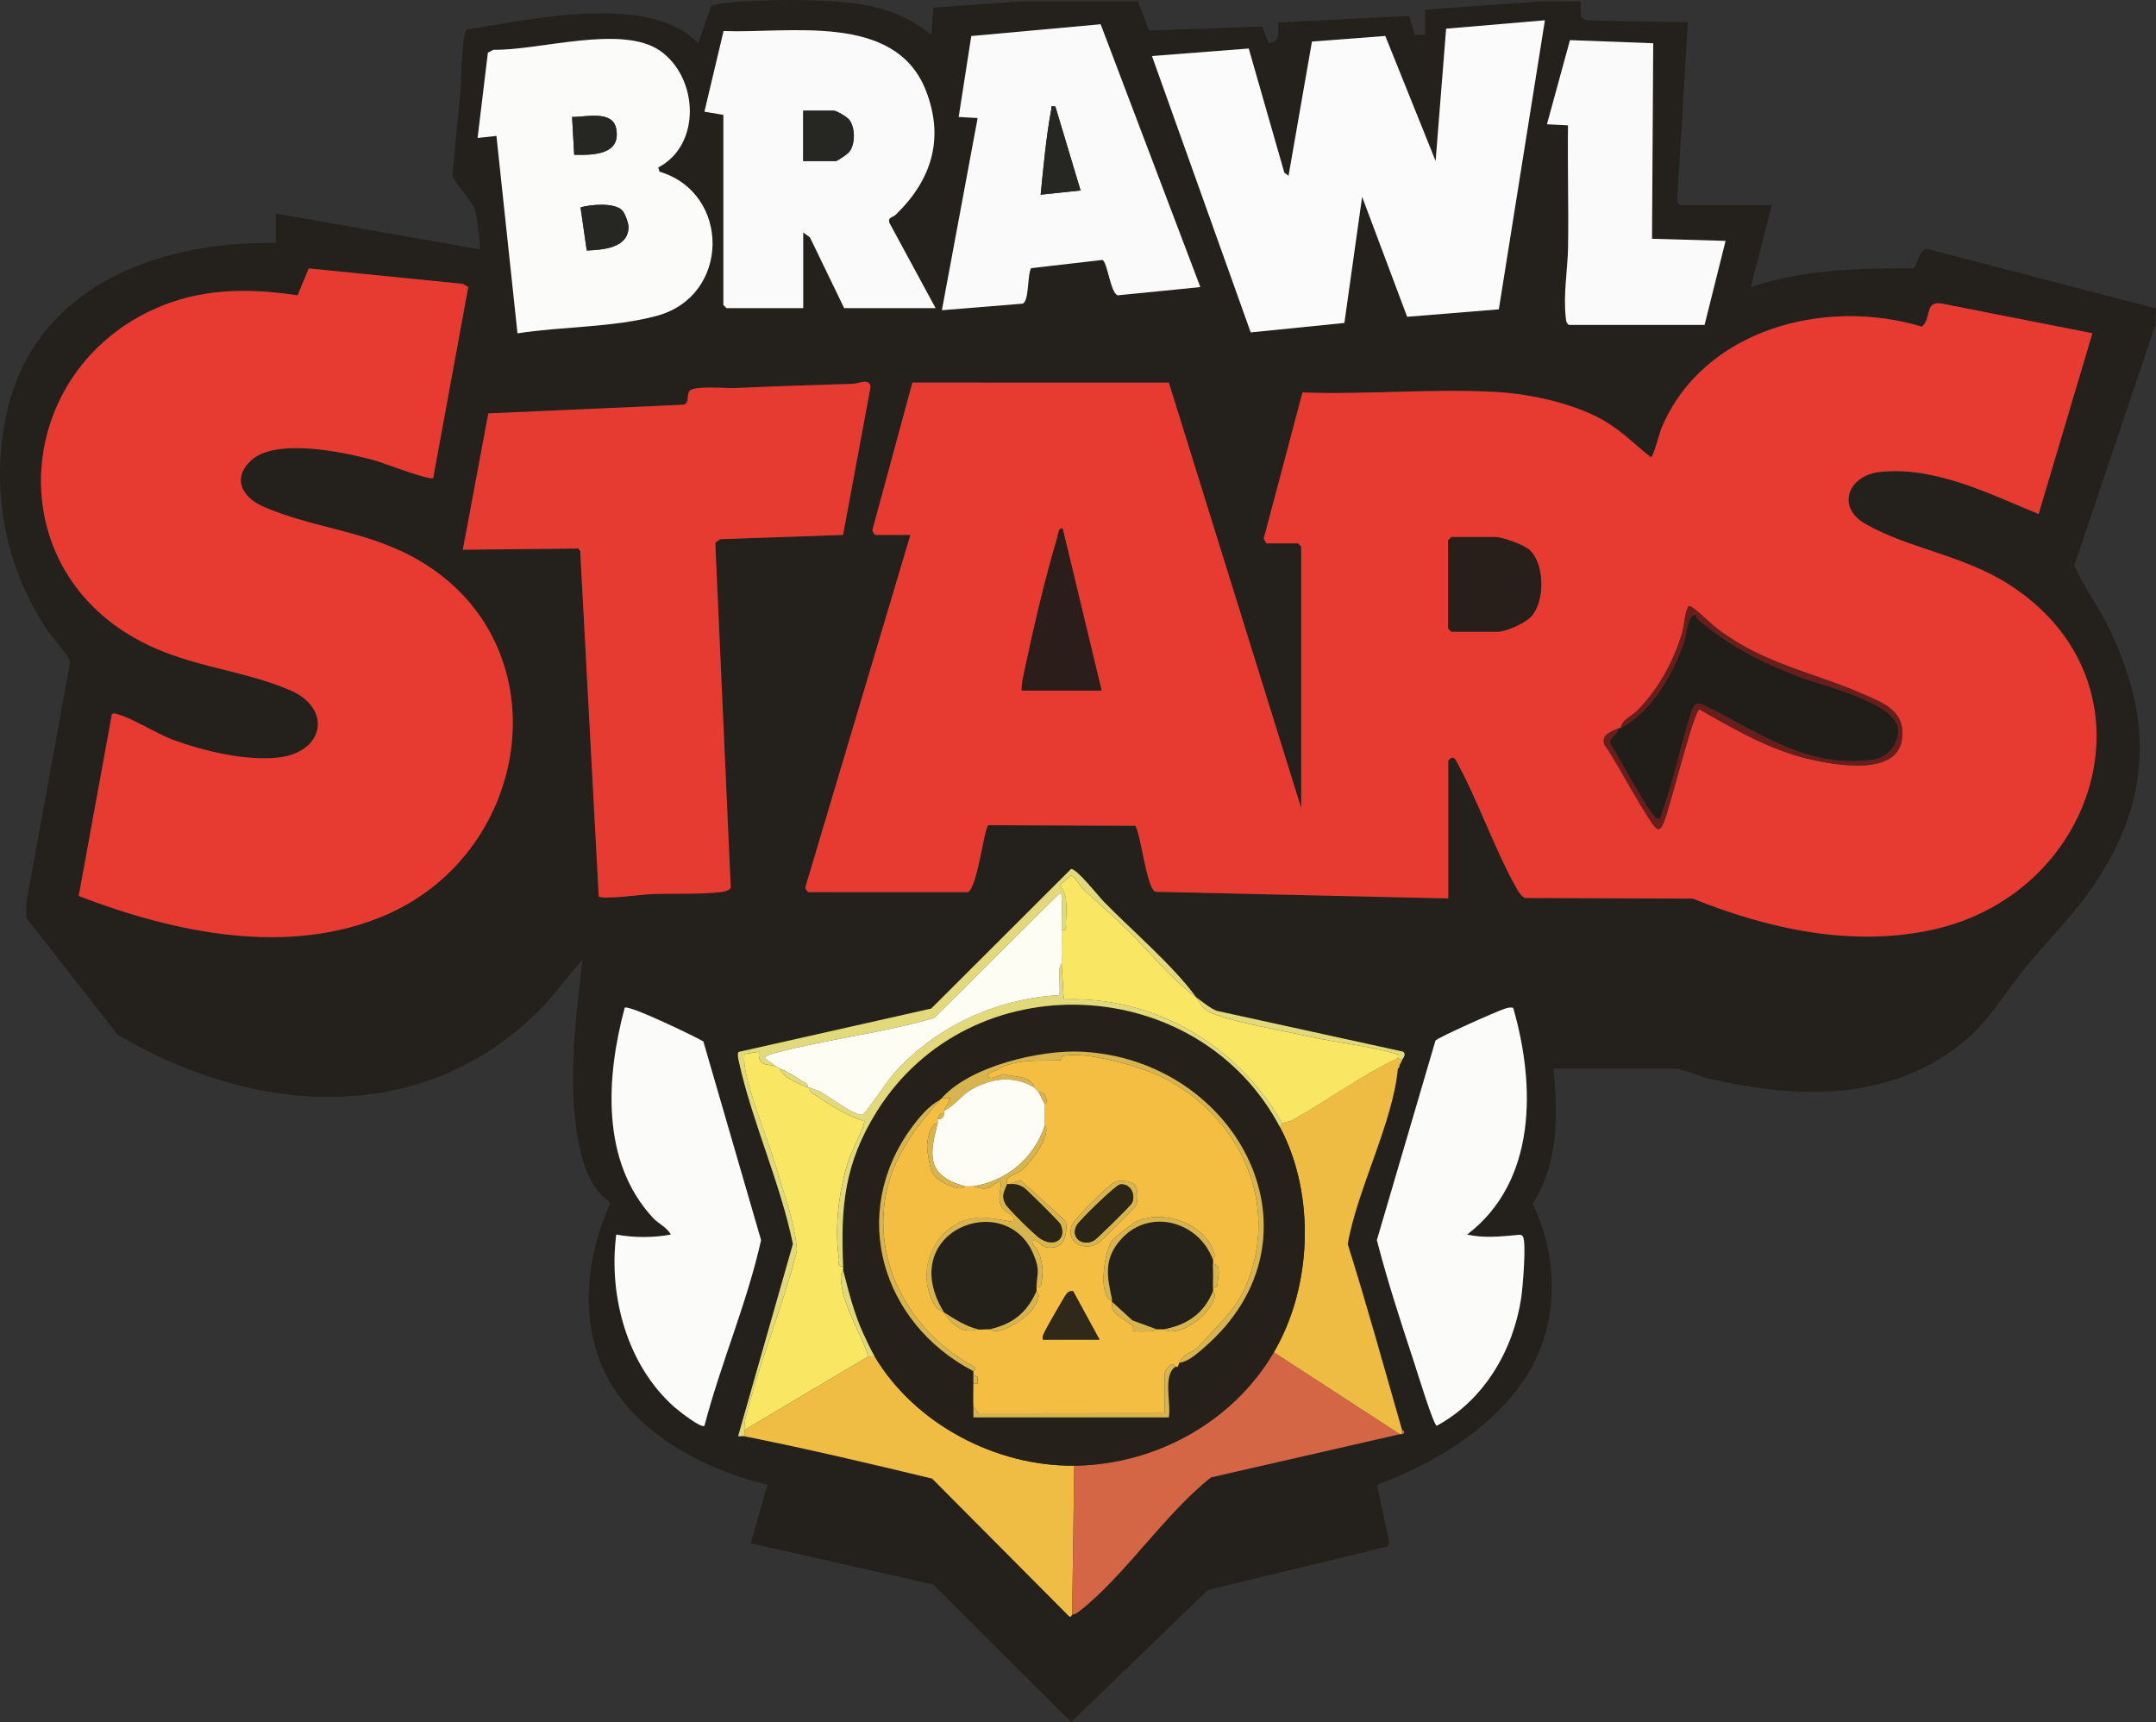 <svg xmlns="http://www.w3.org/2000/svg" id="Layer_2" viewBox="0 0 1026.14 819.7"><rect x="0" y="0" width="1026.14" height="819.7" fill="#333333" stroke="none"/><defs><style>.cls-2{fill:#fbfafa}.cls-5{fill:#fbfbfa}.cls-6{fill:#e2da7a}.cls-10{fill:#2b2518}.cls-11{fill:#d7b44d}.cls-14{fill:#d46646}.cls-16{fill:#262622}.cls-20{fill:#e73b31}.cls-24{fill:#f9e764}.cls-25{fill:#24211a}</style></defs><g id="Layer_1-2"><g id="ihEqAt.tif"><g><path fill="#24201c" d="m131.29 101.67 96.99 17c.66-.71-1.45-16.98-2.3-19.19-1.68-4.41-10.38-13.01-10.68-16.34 1.35-13.63 2.76-27.33 3.98-40.97.4-4.5.47-26.34 2.95-28.05 23.92-3.91 49.17-9.12 73.54-7.44 13.15.91 27.29 4.09 36.5 13.99l6.25-17.76c1.1-1.11 12.65-2.15 15.22-2.28 17.93-.9 45.32-1.39 62.39 2.71 10.09 2.42 19.25 6.6 27.15 13.34l1.01-13L485.75.64h55.88l5.3 13.91 53.75-1.93 3.15 8.05c5.84-.87 4.47-5.42 4.45-9.99l62.39-3.06 2.74 8.93 4.87.14V4.66L733.74.62l18.55.04.13 7.37 2.36 1.64 48.51.99-5.04 84.52c-.11.84 1.03 2.49 1.53 2.49h43.5l-9.99 39c24.69-8.38 51.37-8.97 77.32-8.96 1.69-.41 2.9-10.21 7.12-9.1l108.41 28.2-.31 7.91-38.59 114.46c4.61 10.36 11.77 19.85 16.76 30.27 20.86 43.62 19.66 81.71-7.49 121.93-9.48 14.05-21.55 25.78-32.19 38.81-13.26 16.25-18.89 29.06-37.5 41.5-34.17 22.84-74.56 20.51-112.95 11.89-3.58-.8-13.85-4.92-16.08-4.92h-58.5c2.31 22.16 2.47 44.89-9.82 64.33 11.2 23.24 12.56 51.16 1.2 74.55-13.83 28.47-46.43 48.84-75.34 59.18l5.92 27.54-.94 1.91-85.38 20.63-65.13 62.9-65.57-65.46-86.9-19.61 7.98-27.95c-31.3-7.27-66.5-26.11-79.19-57.33-10.01-24.62-6.48-52.42 4.19-76.23l-.47-1.45c-8.52-5.3-12.34-17.36-14.27-26.78-5.62-27.46-1.65-60.54 1.72-88.22l-17.48 21.01c-56.27 59.36-137.44 54.06-203.83 14.81l-43.43-55.56-.12-6.64 20.96-115.13c-.15-2.68-8.64-11.78-10.9-15.18C2.53 269.97-4.42 234.12 2.75 198.63c12.44-61.53 71.38-83.96 128.53-82.97v-14Zm604-92.01-47.01 4-5 63-23.95-59.54-34.92 2.67-11.13 63.87-2.01-1.47-16.94-59.09-46.05 3.57 46.99 131.55 44.58-4.49 8.44-60.06 21.44 57.12 43.62-3.55L735.29 9.67Zm-164 127L523.84 11.55l-61.57 5.61-5.99 38.51 9.02.51-17.02 91.48 38.38-3.12c3.24-1.06 2.18-13.75 4.1-16.9l33.89-3.91c2.45.8 3.83 15.77 7.31 16.84l39.32-3.91Zm-227-81.99v90.5l1.5 1.5h36.5v-36l3.19 2.31 16.31 33.69h43.5l-22-40.62c-.82-2.77 1.57-2.44 3.01-3.83 17.03-16.47 23.42-36.22 14.28-59.34C425.93 5.8 375.66 16 344.38 14.77l-9.11 38.39 9.02 1.51ZM313.3 79.69c20.59-10.71 18.91-42.81.93-55.46s-57.98-.05-79.41-.54l-2.62 1.38-4.9 40.6 8.97-.98 10.02 93.98c21.33-3.34 45.42-2.72 66.2-8.3 35.36-9.49 35.22-58.64 1.38-68.64l-.58-2.04Zm433.49 74.98h64.5l10-40-35.01-1 .57-93.07-39.62-1.49-10.95 40.05 10.02.51c-.26 19.16.31 38.38.04 57.55-.16 10.98-2.4 22.9-1.09 34.01.17 1.46.12 2.57 1.55 3.45Zm-540.62 72.87 16.69-90.88-2.53-1.55-73.39-7.34-5.29 12.8c-23.99-3.58-46.73-3.41-69.04 6.91-64.58 29.9-72.79 117.8-10.63 154.99 25.44 15.22 50.86 15.36 75.98 26.02 20.16 8.55 16.57 29.52-5.28 32.07-15.62 1.82-35.7-3.04-50.38-8.41-7.46-2.73-19.72-10.48-26-12.05-1.07-.27-2.02-.88-3.08-.02L37.45 426.5c45.33 17.4 99.72 29.15 146.18 9.02 70.27-30.45 84.22-129.19 15.31-169.03-24.17-13.97-49.75-14.87-73.65-25.35-9.93-4.36-15.01-13.27-5.92-21.88 11.65-11.04 44.56-4.11 58.9-.1 4.29 1.2 25.98 9.59 27.88 8.38Zm396.62 31.13h15l1.5 1.5v124.5L556.3 182.16l-122.06-.03-19 70.04c-.1.84 1.04 2.5 1.54 2.5h16.5l-49.96 167.59c-.21.83 1.02 2.41 1.46 2.41h76c4.62-3.07 7.52-30.5 9.63-31.87l69.93.31c2.84 4.77 5.39 29.96 9.6 31.4l139.34 3.16v-65.5c1.53-1.99 2.68-2.13 3.85.15 10.56 19.23 18.23 42.18 28.95 61.05.83 1.46 2.26 3.61 3.9 4.1l79.71.29c35.95 14.49 76.17 23.35 114.81 14.64 79.37-17.89 108.23-117.69 35.69-164.14-21.92-14.04-47.57-17.03-68.24-28.76-14.27-8.1-8.39-23.19 6.82-24.83 26.15-2.82 52.09 10.46 75.49 20.01l25.6-86.04-71.06-14c-9.27-1.9-5.12 6.69-10.11 10.87-46.19-13.98-104 1.18-123.9 48.19-.98 2.32-3.87 13.72-5.03 13.98-7.6-5.91-14.04-12.68-22.47-17.51-13.93-7.99-34.48-12.56-50.48-13.52-30.27-1.82-62.44 1.34-92.91.17l-18.46 69.59 1.33 2.28Zm-201.54-4.05 13.09-70.43c-.64-4.46-5.43-1.57-8.51-1.48-18.74.54-37.28 1.17-56 2-4.29.19-19.7-1.23-21.64 1.36-1.66 2.2.21 6.38-3.4 6.6l-92.38 4.12-12.13 64.88 55.07-.57.8 1.2 8.82 164.44c2.38 1.55 20.39-.93 24.78-1.12 10.33-.46 23.02.2 33.06-.94 1.88-.21 3.65-.52 4.99-2l-7.36-164.38 2.35-1.64 58.46-2.04Zm168.04 220.05c-11.27-15.41-30.26-31.41-43.99-45.51-2.55-2.61-12.68-15.53-15.51-15.53l-66.57 66.46-91.81 20.69c-.5 1.67-.02 3.31.34 4.93 6.29 28.46 19.71 57.56 25.63 86.45l-26.08 91.5c.96.14 2.12-.18 3 0 29.88 5.96 59.8 13.01 89.35 20.15L509 769.53c.89.2 1.13-.81 1.3-.87 1.35-.45 1.77-.46 3.03-1.43 21.62-16.61 40.94-46.57 63.05-64l89.93-20.57h1l1-.53c.33-1.22-.97-1.38-1-1.47-8.44-29.51-16.66-59.16-25.85-88.48 4.5-26 21.62-58.1 23.85-83.52.86-.45.71-1.41 1-2 .33-.67.7-1.16 1-2 .33-.94 2.31-2.83.42-4.1l-88.46-19.37c-3.06-1.04-7.16-4.49-9.97-6.53Zm-234.01 204c7.77-29.8 20.25-58.34 26.95-88.36l-27.48-94.6c-4.42-2.55-35.55-17.61-37.42-16.01-8.87 32.98-11.43 73.17 13.44 99.99 2.66 2.87 6.58 4.37 8.52 7.97-8.5 1.58-17.51 1.54-25.99 0-3.72 29.22 5.11 62.02 27.52 81.98 1.93 1.72 12.85 10.41 14.46 9.03ZM720.2 479.75c-1.35-.41-2.64 0-3.94.39-3.38 1.02-31.99 13.73-33.05 15.21l-27.89 94.93c4.98 19.41 11.38 38.98 17.69 58.15 1.28 3.88 9.22 29.89 10.79 30.24 22.48-12.14 36.4-35.86 40.2-60.78.71-4.68 2.57-26.55.82-29.27-.77-1.19-1.62-.84-2.74-.74-8 .71-15.88 1.55-23.8-.22 33.24-25.38 32.54-71.11 21.92-107.91Z"/><path d="m602.79 258.67-1.33-2.28 18.46-69.59c30.47 1.16 62.64-1.99 92.91-.17 16 .96 36.55 5.53 50.48 13.52 8.43 4.84 14.86 11.6 22.47 17.51 1.17-.26 4.05-11.66 5.03-13.98 19.9-47.01 77.7-62.17 123.9-48.19 4.99-4.18.84-12.77 10.11-10.87l71.06 14-25.6 86.04c-23.4-9.55-49.34-22.82-75.49-20.01-15.21 1.64-21.09 16.73-6.82 24.83 20.67 11.73 46.32 14.72 68.24 28.76 72.54 46.45 43.68 146.25-35.69 164.14-38.65 8.71-78.86-.15-114.81-14.64l-79.71-.29c-1.65-.48-3.08-2.64-3.9-4.1-10.72-18.87-18.39-41.82-28.95-61.05-1.18-2.28-2.32-2.13-3.85-.15v65.5l-139.34-3.16c-4.22-1.44-6.76-26.63-9.6-31.4l-69.93-.31c-2.11 1.37-5.01 28.8-9.63 31.87h-76c-.44 0-1.67-1.58-1.46-2.41l49.96-167.59h-16.5c-.51 0-1.64-1.66-1.54-2.5l19-70.04 122.06.03 62.99 202.51v-124.5l-1.5-1.5h-15Zm-116.5 70h38l-18.51-77.01c-2.04-.69-2.22 3.12-2.6 4.38-5.82 19.47-11.41 43.43-15.59 63.42-.63 3.03-1.43 6.08-1.29 9.21Zm204.5-73-1.5 1.5v42l1.5 1.5h22c4.24 0 13.47-4.23 16.35-7.65 6.21-7.39 6.03-24.81-1.33-31.36-2.63-2.34-12.7-5.99-16.01-5.99h-21Zm80.5 91c-.26.14-.73-.13-1 0-3.45 1.68-8.52 2.97-6.57 8.03 4.03 4.7 22.1 39.25 25.15 39.92 1.7.37 2.42-1.8 2.92-2.96 2.95-6.77 14.29-53.37 17.06-53.98 16.88 9.59 33.87 19.56 53.07 23.86 11.81 2.64 40.77 7.98 43.28-9.46 1.95-13.58-8.51-17.36-18.94-21.88-23.66-10.26-46.16-14.06-67.88-30.12-4.86-3.6-8.64-8.04-13.58-11.44-1.9-.27-1.28.23-1.75 1.29-1.38 3.14-1.35 8.02-2.46 11.55-4.3 13.78-11.13 26.38-21.27 36.73-2.7 2.76-7.3 4.26-8.03 8.47ZM206.17 227.54c-1.9 1.21-23.6-7.18-27.88-8.38-14.34-4.01-47.25-10.94-58.9.1-9.09 8.61-4.01 17.53 5.92 21.88 23.9 10.48 49.48 11.37 73.65 25.35 68.91 39.84 54.96 138.58-15.31 169.03-46.46 20.13-100.85 8.38-146.18-9.02l15.77-86.42c1.06-.86 2.01-.25 3.08.02 6.27 1.57 18.54 9.31 26 12.05 14.67 5.37 34.76 10.23 50.38 8.41 21.86-2.55 25.44-23.51 5.28-32.07-25.12-10.66-50.54-10.8-75.98-26.02C-.18 265.28 8.03 177.38 72.61 147.49c22.31-10.32 45.05-10.49 69.04-6.91l5.29-12.8 73.39 7.34 2.53 1.55-16.69 90.88Z" class="cls-20"/><path fill="#e63b31" d="m401.25 254.62-58.46 2.04-2.35 1.64 7.36 164.38c-1.34 1.49-3.11 1.79-4.99 2-10.04 1.14-22.73.49-33.06.94-4.39.19-22.39 2.67-24.78 1.12l-8.82-164.44-.8-1.2-55.07.57 12.13-64.88 92.38-4.12c3.61-.22 1.74-4.4 3.4-6.6 1.95-2.58 17.35-1.17 21.64-1.36 18.72-.83 37.26-1.46 56-2 3.08-.09 7.87-2.97 8.51 1.48l-13.09 70.43Z"/><path fill="#fbfbfb" d="m735.29 9.66-21.93 137.58-43.63 3.55-21.43-57.12-8.45 60.06-44.58 4.49-46.99-131.55 46.05-3.57 16.94 59.09 2.01 1.47 11.14-63.87 34.91-2.66 23.95 59.53 5-63 47.01-4z"/><path d="m313.3 79.69.58 2.04c33.84 10 33.98 59.15-1.38 68.64-20.78 5.58-44.88 4.96-66.2 8.3l-10.02-93.98-8.97.98 4.9-40.6 2.62-1.38c21.43.49 61.21-12.26 79.41.54s19.66 44.74-.93 55.46Zm-40.02-6.02c8.92.21 22.44.12 19.99-12.48-1.74-8.92-14.77-5.37-20.99-5.53l1 18.01Zm22.7 26.31c-3.87-3.62-14.78-2.65-19.67-1.27l2.95 20.53c7.4-.3 19.73-1.06 19.87-11.05.03-2.01-1.67-6.83-3.15-8.21Z" class="cls-5"/><path fill="#fafafa" d="m344.29 54.67-9.02-1.51 9.11-38.39c31.27 1.23 81.54-8.97 96.2 28.11 9.14 23.12 2.74 42.88-14.28 59.34-1.44 1.39-3.83 1.06-3.01 3.83l22 40.62h-43.5l-16.31-33.69-3.19-2.31v36h-36.5l-1.5-1.5v-90.5Zm38 22h15.5c.75 0 5.76-3.42 6.52-4.48 2.79-3.85 2.76-11.21 0-15.04-1.05-1.46-6.15-4.48-7.52-4.48h-14.5v24Z"/><path d="m571.29 136.66-39.32 3.91c-3.48-1.07-4.86-16.03-7.31-16.84l-33.89 3.91c-1.92 3.15-.86 15.84-4.1 16.9l-38.38 3.12 17.02-91.48-9.02-.51 5.99-38.51 61.57-5.61 47.45 125.11Zm-69.01-85.99c-2.64-.22-1.65-.1-1.95 1.52-2.47 13.26-3.67 27.06-5.03 40.48l19-2.01-12.01-39.99Z" class="cls-2"/><path d="M335.28 678.67c-1.61 1.38-12.53-7.31-14.46-9.03-22.42-19.96-31.24-52.76-27.52-81.98 8.49 1.53 17.49 1.58 25.99 0-1.95-3.59-5.86-5.1-8.52-7.97-24.87-26.82-22.31-67.01-13.44-99.99 1.86-1.59 33 13.46 37.42 16.01l27.48 94.6c-6.7 30.02-19.17 58.56-26.95 88.36ZM720.2 479.75c10.62 36.8 11.33 82.53-21.92 107.91 7.93 1.77 15.8.93 23.8.22 1.12-.1 1.97-.45 2.74.74 1.75 2.72-.11 24.59-.82 29.27-3.8 24.92-17.72 48.64-40.2 60.78-1.57-.35-9.51-26.36-10.79-30.24-6.31-19.17-12.71-38.74-17.69-58.15l27.89-94.93c1.05-1.48 29.66-14.2 33.05-15.21 1.29-.39 2.58-.8 3.94-.39Z" class="cls-5"/><path d="M746.79 154.67c-1.43-.88-1.38-1.99-1.55-3.45-1.3-11.11.94-23.03 1.09-34.01.27-19.17-.29-38.39-.04-57.55l-10.02-.51 10.95-40.05 39.62 1.49-.57 93.07 35.01 1-10 40h-64.5Z" class="cls-2"/><path fill="#efbd43" d="M416.29 645.67c19.2 32.24 57.76 52.38 95 52l-1 71c-.17.06-.41 1.07-1.3.87l-65.35-65.72c-29.55-7.14-59.47-14.19-89.35-20.15.01-1-.02-2 0-3l59-35h3Z"/><path d="m606.29 643.67 60 39-89.93 20.57c-22.1 17.43-41.43 47.39-63.05 64-1.26.97-1.68.98-3.03 1.43l1-71c38.44-.4 75.46-20.67 95-54Z" class="cls-14"/><path fill="#efbc43" d="M665.29 503.67c.24.35 1.51.62 2 1-.3.84-.67 1.33-1 2-.99.25-.93 1.16-1 2-2.23 25.42-19.35 57.52-23.85 83.52 9.19 29.32 17.4 58.97 25.85 88.48v2h-1l-60-39c18.24-31.12 19.89-74.94 3-107 .37-.47.69-1.81 1-2 .93-.55 3.26-.69 4.89-1.6 16.88-9.37 32.58-21.18 50.11-29.4Z"/><path d="M569.29 474.67c2.81 2.05 6.91 5.49 9.97 6.53l88.46 19.37c1.88 1.27-.09 3.16-.42 4.1-.49-.38-1.76-.65-2-1-.19-.28.62-1.63-.68-2.01-13.26-3.89-27.99-5.23-41.55-8.26s-32.16-6.11-44.57-10.43c-6.25-2.18-5.98-3.91-9.2-8.3-12.18-8.87-21.8-21.17-32.1-31.4-6.98-6.92-14.56-13.48-21.56-19.95-1.35-1.25-4.16-6.27-5.98-6.59l-5.3 4.56c4.19 4.92 3.18 11.78 2.94 17.91-.07 1.92 1.03 4.01-2 3.45-.06-4.73.34-9.87 0-14.51-.11-1.49.78-2.89-1.49-2.48l-59.15 58.86c-24.46 7.15-50.92 10.12-75.41 16.59-9.25 2.44-3.89 2.66.04 6.54-3.58-1.4-8.75.3-8.01-7.01l-6.93 1.06c-.22 1.76-.15 3.57.06 5.33 1.38 11.96 11.78 37.13 15.62 50.38 3.56 12.28 8.38 25.02 9.29 37.77-6.54 26.73-18.28 53.91-24.58 80.44-.44 1.84-.4 3.22-.44 5.03-.02 1 .01 2 0 3-.88-.18-2.04.14-3 0l26.08-91.5c-5.91-28.9-19.34-57.99-25.63-86.45-.36-1.62-.84-3.26-.34-4.93l91.81-20.69 66.57-66.46c2.83 0 12.96 12.91 15.51 15.53 13.74 14.09 32.73 30.1 43.99 45.51ZM665.29 508.67c.07-.84.01-1.75 1-2-.29.59-.14 1.55-1 2Z" class="cls-6"/><path d="M667.29 682.67v-2c.03.1 1.33.26 1 1.47l-1 .53Z" class="cls-14"/><path fill="#211e1a" d="M771.29 346.67c14.89-7.92 24.99-25.63 30.31-41.19.91-2.66 1.71-12.91 5.18-12.82.78.02.62 1.61 1.57 2.41 15.45 12.89 29.9 20.22 48.68 27.37 10.22 3.89 44.12 11.79 46.23 23.8 1.23 7.04-4.5 14.35-11.56 15.35-31.78 4.5-54.3-12.98-80.17-25.67-3.27-1.61-4.95-1.57-6.29 2.21-5.29 15.95-8.67 33.91-14.51 49.54-.5 1.35.09 2.37-1.96 2.03-3.13-.5-18.74-30.66-22.07-35.02-1.68-3.69 3.43-4.44 3.59-8 .27-.13.74.14 1 0Z"/><path fill="#281e1a" d="M690.79 255.67h21c3.31 0 13.38 3.65 16.01 5.99 7.37 6.55 7.55 23.97 1.33 31.36-2.88 3.43-12.11 7.65-16.35 7.65h-22l-1.5-1.5v-42l1.5-1.5Z"/><path fill="#2b1d19" d="M486.29 328.67c-.13-3.13.66-6.18 1.29-9.21 4.18-19.98 9.78-43.94 15.59-63.42.38-1.26.56-5.08 2.6-4.38l18.51 77.01h-38Z"/><path fill="#681f1b" d="M770.29 346.67c-.16 3.56-5.27 4.32-3.59 8 3.33 4.36 18.95 34.52 22.07 35.02 2.06.33 1.46-.69 1.96-2.03 5.84-15.63 9.22-33.59 14.51-49.54 1.34-3.78 3.01-3.82 6.29-2.21 25.87 12.69 48.39 30.17 80.17 25.67 7.06-1 12.79-8.31 11.56-15.35-2.11-12.01-36.01-19.91-46.23-23.8-18.78-7.15-33.24-14.48-48.68-27.37-.95-.79-.78-2.39-1.57-2.41-3.47-.09-4.27 10.16-5.18 12.82-5.32 15.56-15.42 33.27-30.31 41.19.73-4.21 5.33-5.71 8.03-8.47 10.14-10.35 16.97-22.95 21.27-36.73 1.1-3.53 1.07-8.41 2.46-11.55.47-1.06-.15-1.56 1.75-1.29 4.94 3.4 8.72 7.85 13.58 11.44 21.72 16.06 44.22 19.86 67.88 30.12 10.43 4.52 20.89 8.3 18.94 21.88-2.5 17.44-31.46 12.1-43.28 9.46-19.2-4.29-36.19-14.27-53.07-23.86-2.77.61-14.1 47.21-17.06 53.98-.5 1.15-1.23 3.33-2.92 2.96-3.04-.67-21.12-35.22-25.15-39.92-1.95-5.06 3.12-6.35 6.57-8.03Z"/><path d="M295.98 99.98c1.47 1.38 3.17 6.2 3.15 8.21-.14 10-12.46 10.75-19.87 11.05l-2.95-20.53c4.89-1.38 15.79-2.35 19.67 1.27ZM273.28 73.67l-1-18.01c6.22.16 19.25-3.39 20.99 5.53 2.46 12.6-11.06 12.69-19.99 12.48ZM382.29 76.67v-24h14.5c1.36 0 6.47 3.02 7.52 4.48 2.76 3.83 2.79 11.19 0 15.04-.77 1.06-5.78 4.48-6.52 4.48h-15.5ZM502.28 50.67l12.01 39.99-19 2.01c1.36-13.42 2.57-27.23 5.03-40.48.3-1.62-.68-1.74 1.95-1.52Z" class="cls-16"/><path fill="#25211a" d="M609.29 536.67c16.89 32.06 15.24 75.88-3 107-19.54 33.33-56.56 53.6-95 54-37.24.38-75.8-19.76-95-52-1.4-2.34-4.26-8.31-5.49-11.01-4.36-9.62-6.89-19.81-9.51-29.99-.02-.67.03-1.34 0-2-1.25-28.31.62-48.89 15.97-73.53 44.53-71.45 152.99-66.57 192.03 7.53Zm-161-14c-.31.35-.68.65-1 1-4.95 2.32-10.18 8.65-13.42 13.08-30.11 41.14-14.13 93.22 29.42 115.92-.01.67 0 1.33 0 2 .01 1.33 0 2.67 0 4 0 3.64-.16 7.37 0 11 .08 1.66-.07 3.35 0 5.01h93.01c1.19-6.91-2.93-19.7 2.99-24.01 1.17-.85.79 1.55 2-2 4.12-.41 8.43-4.31 11.53-6.97 61.07-52.52 16.44-137.34-57.98-141.07-19.66-.98-53.12 6.87-66.54 22.04Z"/><path d="M354.29 680.67c.04-1.82 0-3.19.44-5.03 6.3-26.53 18.05-53.71 24.58-80.44-.91-12.74-5.72-25.49-9.29-37.77-3.84-13.25-14.24-38.41-15.62-50.38-.2-1.77-.28-3.57-.06-5.33l6.93-1.06c-.74 7.3 4.43 5.61 8.01 7.01.55.21 1.28.68 2 1 1.65 4.68 8.87 7.01 13 9 .27.13.73-.13 1 0-.1 2.18 1.42 2.64 2.86 3.64 6.93 4.79 15.19 9.95 23.14 12.37.86.94-6.41 15.54-7.29 18.2-4.71 14.26-6.98 32.49-4.68 47.3.29 1.86-1.27 4.06 1.96 3.49.03.66-.02 1.33 0 2 0 .18-1.12 1.37-1.06 3.38.38 13.19 9.29 25.46 13.06 37.62l-59 35Z" class="cls-24"/><path d="M416.29 645.67h-3c-3.77-12.16-12.69-24.43-13.06-37.62-.06-2.01 1.07-3.2 1.06-3.38 2.63 10.18 5.16 20.37 9.51 29.99 1.22 2.7 4.09 8.67 5.49 11.01Z" class="cls-6"/><path d="M505.29 442.67c3.03.56 1.93-1.53 2-3.45.24-6.13 1.25-12.99-2.94-17.91l5.3-4.56c1.82.32 4.63 5.34 5.98 6.59 7 6.46 14.58 13.02 21.56 19.95 10.31 10.23 19.92 22.52 32.1 31.4 3.21 4.39 2.95 6.13 9.2 8.3 12.41 4.32 31.31 7.47 44.57 10.43s28.29 4.37 41.55 8.26c1.3.38.48 1.72.68 2.01-17.53 8.22-33.22 20.04-50.11 29.4-1.63.91-3.97 1.05-4.89 1.6-21.33-37.19-60.55-60.58-104.01-58.99l-.99-17.01c.14-2.31-.08-4.68 0-7 .01-.38 0-.68 0-1 .06-2.65.03-5.34 0-8Z" class="cls-24"/><path d="m505.29 458.67.99 17.01c43.45-1.58 82.67 21.81 104.01 58.99-.31.19-.63 1.53-1 2-39.03-74.1-147.49-78.98-192.03-7.53-15.35 24.63-17.22 45.22-15.97 73.53-3.23.56-1.67-1.63-1.96-3.49-2.3-14.81-.03-33.04 4.68-47.3.88-2.67 8.15-17.26 7.29-18.2-7.95-2.42-16.21-7.58-23.14-12.37-1.44-1-2.97-1.46-2.86-3.64 1.23.61 3.03 1 4.67 1.82 4.11 2.05 17.35 12.15 20.65 11.08 1.16-.38 12.06-16.5 14.65-19.42 19.9-22.47 49.02-35.85 79.02-37.48.28-4.13-.33-8.44-.03-12.56.15-2.12 1.03-2.3 1.04-2.43Z" class="cls-6"/><path fill="#fdfdf4" d="M369.29 507.67c-3.93-3.88-9.29-4.1-.04-6.54 24.48-6.47 50.95-9.44 75.41-16.59l59.15-58.86c2.26-.42 1.38.99 1.49 2.48.34 4.65-.06 9.78 0 14.51.03 2.66.06 5.35 0 8v1c-.08 2.32.14 4.69 0 7 0 .13-.89.31-1.04 2.43-.3 4.12.31 8.43.03 12.56-29.99 1.63-59.11 15.01-79.02 37.48-2.58 2.92-13.49 19.04-14.65 19.42-3.3 1.08-16.54-9.02-20.65-11.08-1.64-.82-3.45-1.21-4.67-1.82-.27-.13-.73.13-1 0 .47-2.15-1.16-2.16-2.45-3-3.38-2.18-6.85-4.39-10.55-6-.72-.32-1.45-.79-2-1Z"/><path fill="#f3be41" d="M492.29 517.67c-1.32-5.41-9.17-5.11-13.5-6.07-2.19-1.37-7.31 3.44-8.49.56-.77-1.89 5.08-2.55 6-3.98 9.8-4.39 19.02-3 28.42-3.48.6-.03.47-1.82 1.25-2.01 10.25-2.53 36.43 4.89 46.22 9.6 38 18.3 58.22 61.67 40 101.58-4.66 10.22-14.75 19.26-21.95 27.26-2.61 2.89-7.45 3.15-8.95 7.55-1.21 3.55-.83 1.15-2 2l-.51-.99c-2.17-1.09-4.49 3.03-4.49 4.49v18.5l-88.45.07-2.55-3.07c-.16-3.63 0-7.36 0-11h2l.02-3.45-2.01-.55c0-.67-.01-1.33 0-2 0-.1 1.51-.71.58-1.96-30.65-16.43-49.96-50.4-41.5-85.46 3.84-15.92 14.45-29.9 24.91-41.59.32-.35.69-.65 1-1h4l-3 6c-.16.23.17.85 0 1-.91.8-1.86-1-3 3-.16.56.15 1.43 0 2-3.71 0-4.95 7.99-5.03 10.56s1.25 10.33 2.29 12.68c1.71 3.87 9.52 7.6 13.39 7.75 1.47.06 2.22-1 2.35-.99 1.31.11 2.68 0 4 0 1.06 0 3.09 1.6 6.45.95 2.55-.49 3.87-3.11 6.54-2.95.29 5.05-2.37 8.67 1.44 13.06 1.77 2.04 5.46 2.18 4.56 5.93-11.61-2.02-20.97-4.47-30.91 3.59s-13.35 22.42-7.49 34.32c1.91 3.87 2.69 3.35 5.4 5.1 3.34 5.44 8.85 10.66 16 8 1.58.34 4.16-.1 6 0 .14 0 .86 1.02 2.33.97 7.21-.23 19.92-9.31 20.7-16.6.16-1.48-1.03-2.25-1.02-2.37.02-.66-.03-1.34 0-2 2.37.57 2.26-1.27 2.51-2.93.75-4.93.39-8.95-1.44-13.63-.89-2.28-3.12-3.04-3.06-5.43 3.16-.72 3.95 2.51 6.52 2.99 8.48 1.61 10.3-5.4 9.49-12.29l-21.65-19.6-5.37 1.9h-1c.2-.55-.42-1.81.22-2.76s5.3-2.57 6.71-3.82c4.31-3.81 11.03-12.66 11.71-18.47.26-2.21-.64-2.8-.63-2.95.07-3.32 0-6.68 0-10 0-.38 1.65-1 .29-3.73-.38-2.07-2.67-1.81-3.29-2.27-.96-.71-1.88-1.93-2-2Zm47.76 46.23c-1.84-1.83-6.78-2.31-9.32-1.32-2.94 1.15-19.31 17.49-20.52 20.51-3.4 8.48 6.13 12.86 12.58 8.57 1.82-1.21 17.47-16.85 17.97-18.02.93-2.18.93-8.12-.71-9.75Zm37.24 35.77c-.03-1.19 1.79-1.07-.17-5.35-5.88-12.88-24.69-18.88-37.1-12.42-.95.49-10.05 7.52-10.43 8.06-3.4 4.86-4.92 16.25-4.22 22.12.19 1.55 1.25 7.3 3.92 6.59.07.32-.07.68 0 1 .23 1.07-.39 2.29.28 3.72 1.3 2.74 9.15 7.06 9.51 7.57.46.66 0 2.28.29 2.58.36.35 7.07.27 8.5.18 1.29-.09 2.29-1.04 2.42-1.04 1.33-.02 2.67.03 4 0 .13 0 1.16 1.02 2.46 1.08 8 .34 18.35-7.95 21.03-15.16 1.13-3.04-.49-3.52-.49-3.92 0-.67-.02-1.34 0-2 2.62.6 2.08-1.38 2.34-3.16.28-1.87 1.57-8.03-2.34-7.84-.02-.67.02-1.33 0-2Zm-81 38h27l-12.54-23.05c-1.41-.19-1.99.11-2.97 1.05-.79.76-10.26 17.33-10.95 19.05-.41 1.03-.77 1.77-.55 2.95Z"/><path d="M561.29 648.67c1.5-4.4 6.34-4.66 8.95-7.55 7.2-8 17.29-17.04 21.95-27.26 18.21-39.91-2.01-83.28-40-101.58-9.79-4.71-35.97-12.13-46.22-9.6-.78.19-.64 1.98-1.25 2.01-9.4.49-18.62-.9-28.42 3.48-.92 1.43-6.76 2.1-6 3.98 1.17 2.88 6.29-1.93 8.49-.56 4.33.96 12.19.67 13.5 6.07-9.87-5.8-19.9-4.57-29.71.79-5 2.74-8.16 8.01-13.29 10.21l3-5.99h-4c13.42-15.18 46.88-23.03 66.54-22.05 74.42 3.73 119.05 88.55 57.98 141.07-3.09 2.66-7.4 6.56-11.53 6.97ZM447.29 523.67c-10.47 11.69-21.07 25.67-24.91 41.59-8.47 35.06 10.84 69.03 41.5 85.46.92 1.25-.58 1.85-.58 1.96-43.55-22.7-59.53-74.78-29.42-115.92 3.24-4.43 8.47-10.77 13.42-13.08ZM559.29 650.67c-5.93 4.31-1.8 17.09-2.99 24.01h-93.01c-.06-1.66.08-3.34 0-5.01l2.55 3.07 88.45-.07v-18.5c0-1.46 2.32-5.58 4.49-4.49l.51.99ZM463.29 654.67l2.01.55-.02 3.45h-2c0-1.34.01-2.67 0-4Z" class="cls-11"/><path d="M371.29 508.67c3.7 1.61 7.17 3.83 10.55 6 1.29.83 2.92.85 2.45 3-4.13-1.99-11.35-4.32-13-9ZM505.29 451.67v-1c0 .32.01.62 0 1Z" class="cls-6"/><path d="M493.29 612.67c-.03.66.02 1.34 0 2-4.5 10.08-11.17 15.56-22 18-1.84-.1-4.42.34-6 0-5.32-1.14-11.39-5.03-16-8-23.65-38.58 29.63-59.38 42.76-27.26 3.03 7.43 1.6 8.3 1.24 15.26ZM577.29 599.67c.02.67-.02 1.33 0 2 .1 4.23.13 6.72 0 11-.02.66 0 1.33 0 2-4.18 10.4-12.19 15.95-23 18-1.33.03-2.67-.02-4 0l-11.34-4.16-9.66-8.84c-.07-.32.07-.68 0-1-2.46-11.21-4.13-19.63 4.48-29.02 13.66-14.89 37.06-8.04 43.52 10.02Z" class="cls-25"/><path fill="#fdfcf5" d="M492.29 517.67c.12.07 1.04 1.29 2 2l3 6c0 3.32.07 6.68 0 10-4.95 15.45-18.04 26.46-34 29-1.32 0-2.69.11-4 0-18.18-4.94-17.17-14.6-13-30 .15-.57-.16-1.44 0-2 2.03.07 3.08-1.01 3-3 .17-.15-.16-.77 0-1 5.13-2.2 8.29-7.47 13.29-10.21 9.81-5.36 19.84-6.6 29.71-.79Z"/><path d="M480.29 563.67c2.77-.33 4.63.14 6.96 1.54 1.39.84 17.01 16.35 17.52 17.47 3.22 7.01-2.71 11.44-9.7 6.93-2.5-1.61-15.47-14.27-16.63-16.59-2.01-3.99-.57-5.51.85-9.36h1Z" class="cls-10"/><path d="M497.29 535.67c0 .15.89.74.63 2.95-.68 5.81-7.4 14.66-11.71 18.47-1.41 1.25-6.09 2.88-6.71 3.82s-.01 2.2-.22 2.76c-1.43 3.85-2.86 5.36-.85 9.36 1.17 2.33 14.14 14.99 16.63 16.59 6.99 4.51 12.92.07 9.7-6.93-.52-1.12-16.13-16.63-17.52-17.47-2.33-1.41-4.19-1.88-6.96-1.54l5.37-1.9 21.65 19.6c.82 6.89-1 13.9-9.49 12.29-2.57-.49-3.37-3.71-6.52-2.99-.06 2.39 2.17 3.15 3.06 5.43 1.84 4.68 2.2 8.7 1.44 13.63-.25 1.67-.14 3.5-2.51 2.93.36-6.96 1.79-7.83-1.24-15.26-13.12-32.12-66.41-11.32-42.76 27.26 4.61 2.97 10.68 6.86 16 8-7.15 2.66-12.66-2.56-16-8-2.72-1.75-3.49-1.23-5.4-5.1-5.86-11.89-2.72-26.04 7.49-34.32s19.3-5.61 30.91-3.59c.9-3.75-2.79-3.88-4.56-5.93-3.8-4.4-1.15-8.02-1.44-13.06-2.68-.16-3.99 2.46-6.54 2.95-3.36.65-5.39-.95-6.45-.95 15.96-2.54 29.05-13.55 34-29Z" class="cls-11"/><path fill="#302818" d="M496.29 637.67c-.22-1.18.14-1.92.55-2.95.69-1.72 10.16-18.29 10.95-19.05.97-.94 1.56-1.24 2.97-1.05l12.54 23.05h-27Z"/><path d="M577.29 599.67c-6.46-18.06-29.87-24.91-43.52-10.02-8.61 9.39-6.94 17.81-4.48 29.02-2.67.72-3.73-5.03-3.92-6.59-.71-5.87.82-17.26 4.22-22.12.38-.54 9.48-7.57 10.43-8.06 12.41-6.45 31.22-.45 37.1 12.42 1.96 4.28.13 4.16.17 5.35ZM540.05 563.9c1.64 1.63 1.64 7.57.71 9.75-.5 1.17-16.15 16.8-17.97 18.02-6.45 4.29-15.98-.09-12.58-8.57 1.21-3.02 17.58-19.36 20.52-20.51 2.53-.99 7.47-.52 9.32 1.32Zm-7.04-.08c-2.04.32-19.36 17.14-20.6 19.49-3.04 5.79 2.64 10.17 8.24 7.22 1.31-.69 17.58-16.73 18.11-17.88 2.04-4.44-1.12-9.55-5.75-8.83ZM446.29 534.67c-4.17 15.4-5.18 25.06 13 30-.13-.01-.87 1.05-2.35.99-3.87-.15-11.68-3.88-13.39-7.75-1.04-2.35-2.37-10.02-2.29-12.68s1.32-10.57 5.03-10.56ZM554.29 632.67c10.81-2.05 18.82-7.6 23-18 0 .4 1.62.88.49 3.92-2.68 7.21-13.03 15.5-21.03 15.16-1.3-.06-2.32-1.08-2.46-1.08ZM529.29 619.67l9.66 8.84 11.34 4.16c-.13 0-1.12.96-2.42 1.04-1.43.09-8.14.18-8.5-.18-.3-.29.17-1.91-.29-2.58-.35-.5-8.21-4.83-9.51-7.57-.68-1.43-.05-2.65-.28-3.72ZM471.29 632.67c10.83-2.44 17.5-7.92 22-18 0 .13 1.18.9 1.02 2.37-.78 7.29-13.49 16.37-20.7 16.6-1.46.05-2.18-.96-2.33-.97ZM577.29 601.67c3.92-.18 2.62 5.97 2.34 7.84-.26 1.77.28 3.76-2.34 3.16.13-4.28.1-6.77 0-11ZM497.29 525.67l-3-6c.61.45 2.91.2 3.29 2.27 1.37 2.73-.28 3.35-.29 3.73ZM449.29 529.67c.08 1.99-.97 3.07-3 3 1.14-4 2.09-2.2 3-3Z" class="cls-11"/><path d="M533.01 563.82c4.63-.73 7.79 4.39 5.75 8.83-.53 1.16-16.79 17.19-18.11 17.88-5.61 2.94-11.29-1.43-8.24-7.22 1.23-2.34 18.56-19.17 20.6-19.49Z" class="cls-10"/></g></g></g></svg>